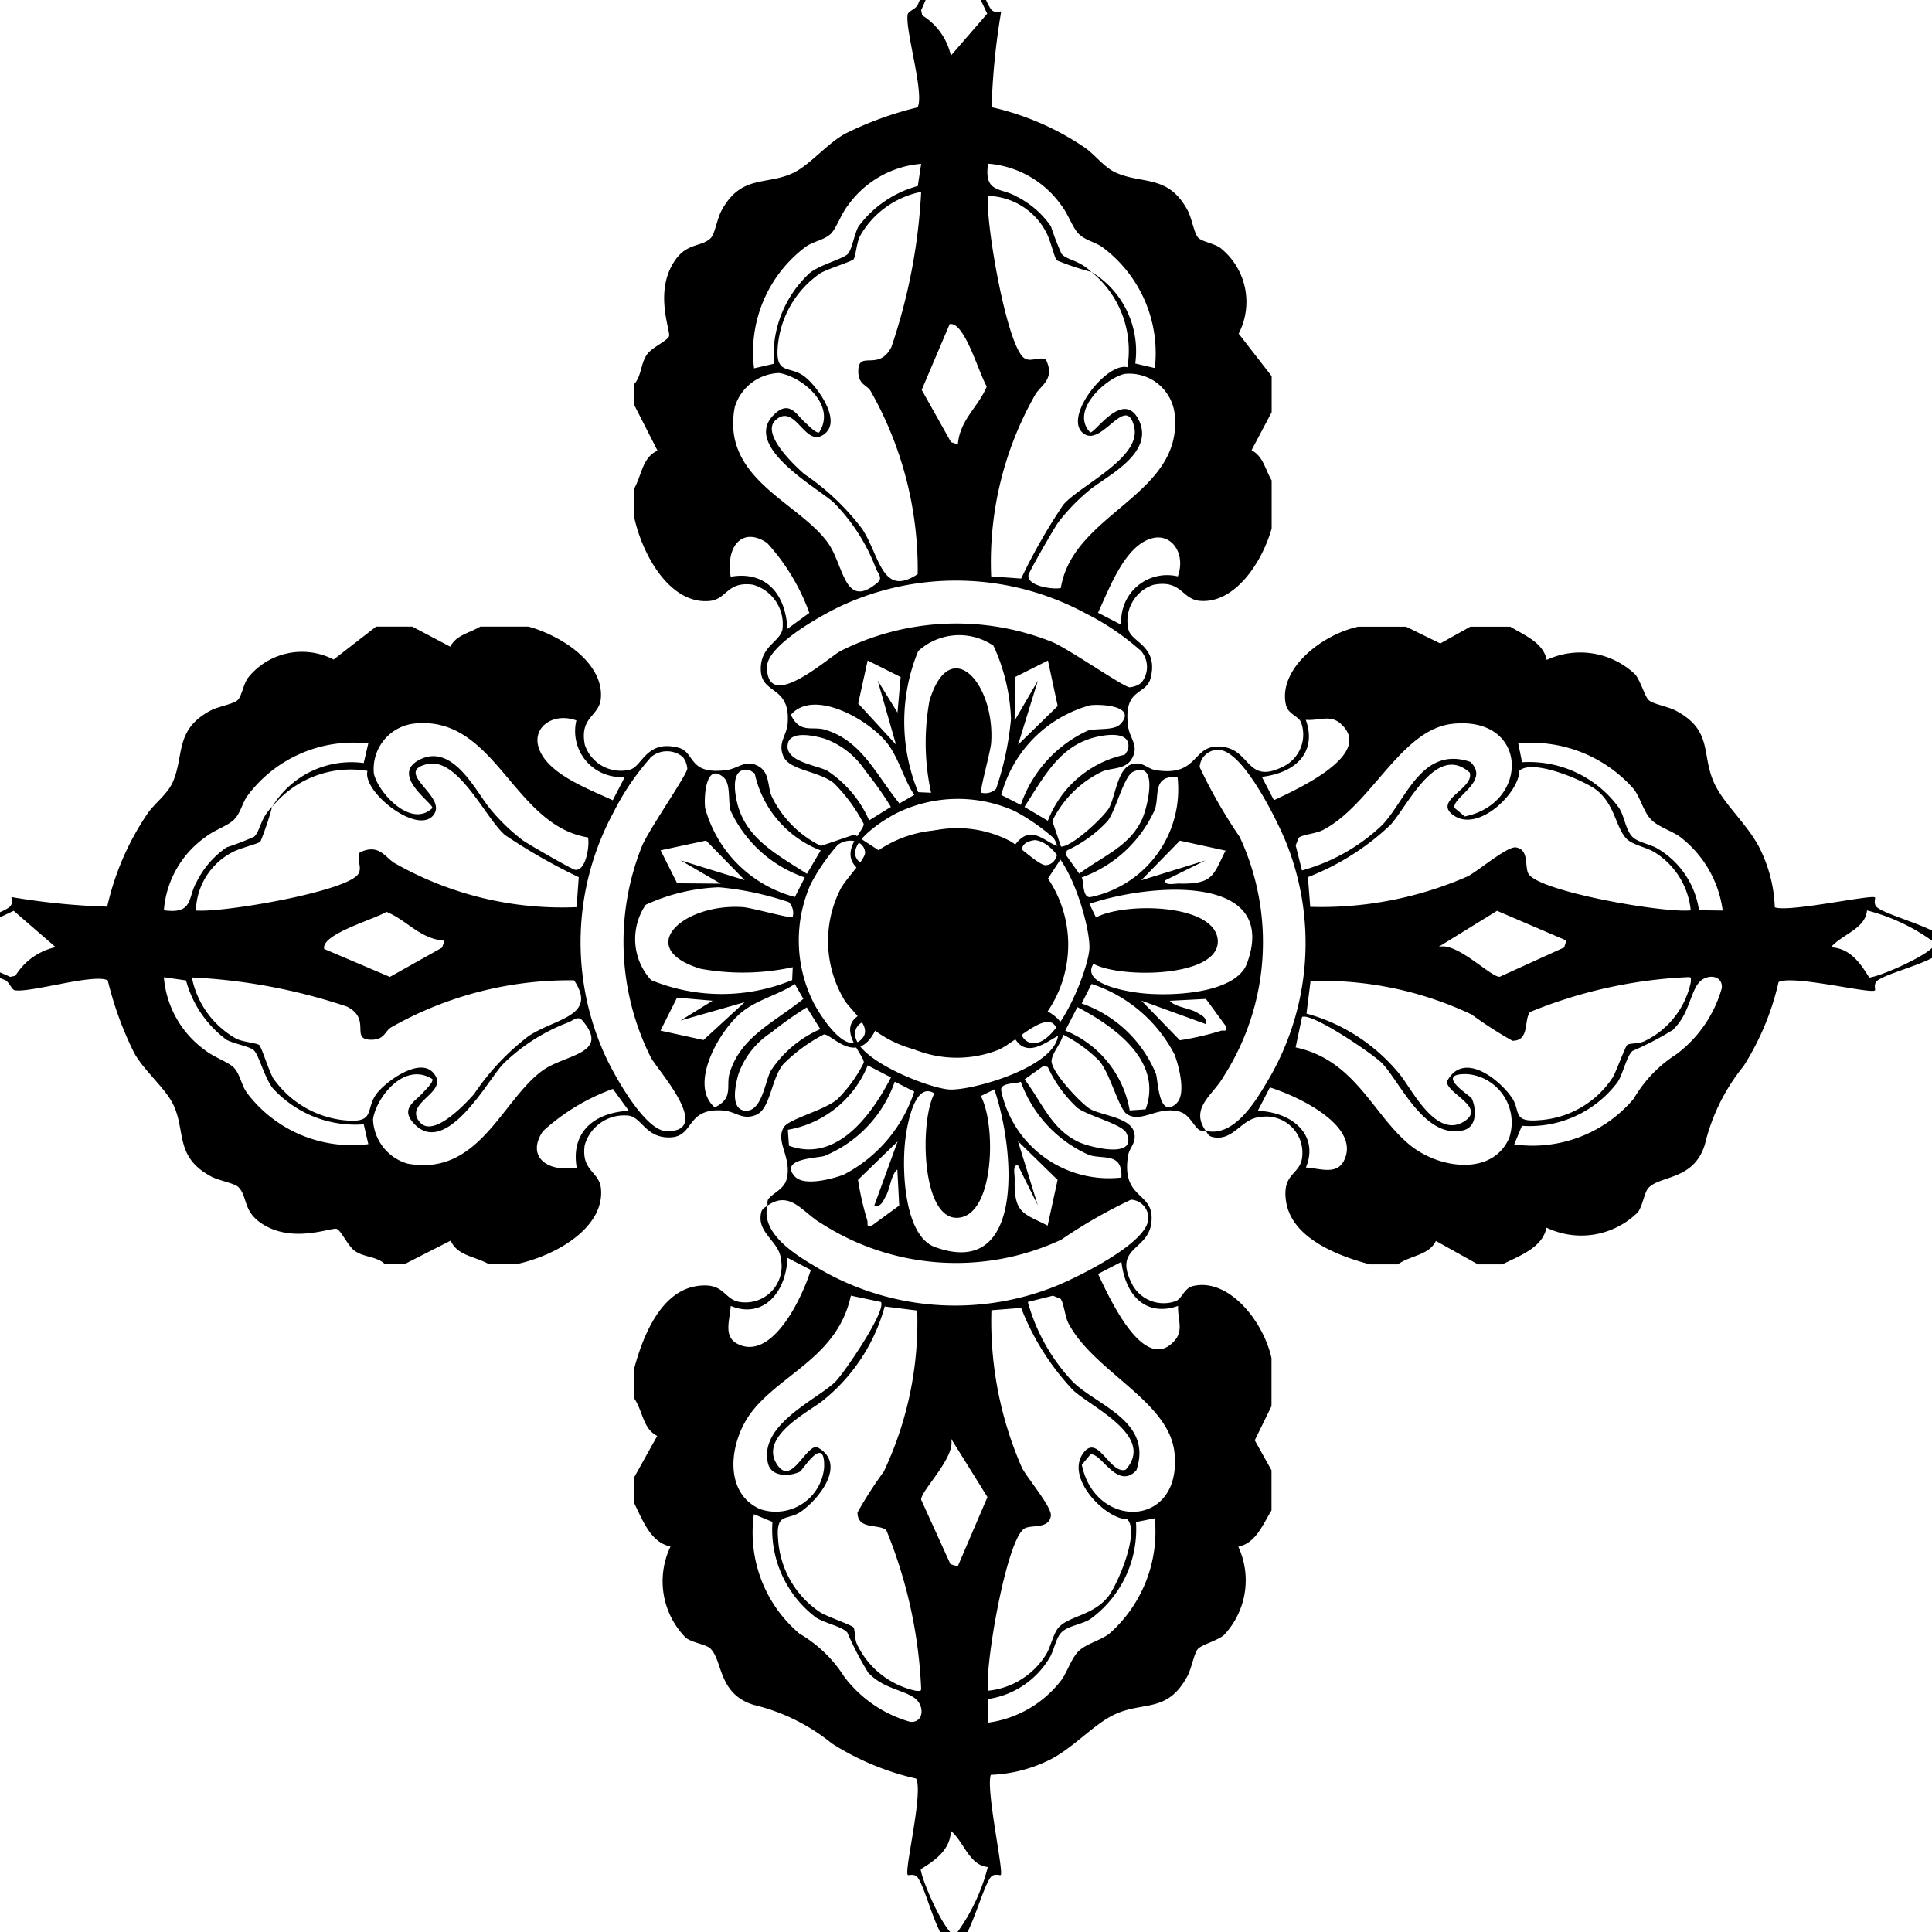 <svg viewBox="0 0 39 39" height="39" width="39" xmlns:xlink="http://www.w3.org/1999/xlink" xmlns="http://www.w3.org/2000/svg">
  <defs>
    <clipPath id="clip-path">
      <rect transform="translate(0.5 0.5)" height="39" width="39" data-name="Rectangle 1702" id="Rectangle_1702"></rect>
    </clipPath>
  </defs>
  <g transform="translate(-0.998 -0.998)" data-name="Group 642" id="Group_642">
    <g clip-path="url(#clip-path)" transform="translate(0.498 0.498)" data-name="Group 480" id="Group_480">
      <path transform="translate(-70.805 -0.865)" d="M90.639.142c.3.277.48,1.151.669,1.406.071.1.193.034.207.051a14.018,14.018,0,0,0-.193,1.93,5.482,5.482,0,0,1,1.858.8c.215.138.4.407.646.519.542.244,1.062.034,1.453.764.084.156.133.471.214.552s.3.109.439.2A1.391,1.391,0,0,1,96.309,8.1l.666.858v.728l-.406.768c.237.122.27.378.406.608v.971c-.2.707-.756,1.52-1.448,1.461-.372-.032-.367-.436-.941-.323a.765.765,0,0,0-.5.909c.065.252.606.328.447.969-.09.365-.56.19-.455.984.032.243.232.39.069.657-.132.216-.418.169-.6.253a2.159,2.159,0,0,0-1,.994l.23.677-.317.486a2.387,2.387,0,0,1-.007,2.68c.649.376.118.688.08.987-.028.219.6.881.776.983.235.134.818.171.891.476.052.216-.1.3-.124.472-.132.831.451.739.475,1.209.039.743-.836.565-.375,1.413a.719.719,0,0,0,.861.31c.131-.048.167-.261.352-.305.705-.167,1.411.686,1.583,1.454v.971l-.338.689.338.605v.809c-.184.305-.321.662-.67.734a1.611,1.611,0,0,1-.295,1.789c-.142.111-.436.189-.516.27s-.13.392-.215.551c-.4.747-.876.509-1.451.767-.46.206-.883.733-1.419.967a2.888,2.888,0,0,1-1.1.261c-.105.286.263,1.951.2,2.022-.014.016-.136-.045-.207.051-.159.214-.368,1.053-.6,1.325h-.27c-.257-.276-.435-1.1-.6-1.325-.068-.091-.189-.033-.2-.053-.073-.091.319-1.667.169-1.944a5.381,5.381,0,0,1-1.7-.709,3.96,3.96,0,0,0-1.576-.778c-.722-.219-.623-.884-.874-1.135-.087-.087-.35-.115-.494-.216a1.622,1.622,0,0,1-.314-1.846c-.4-.086-.555-.516-.741-.893V31.2l.473-.849c-.295-.146-.289-.514-.473-.769V29.02c.189-.721.555-1.572,1.253-1.691.612-.1.542.3.937.324a.729.729,0,0,0,.782-.859c-.029-.375-.5-.537-.4-.955.023-.1.114-.114.125-.136-.141.57.6,1.009.966,1.227a5.443,5.443,0,0,0,4.866.392c.379-.153,1.814-.841,1.856-1.34a.369.369,0,0,0-.347-.4,10.179,10.179,0,0,0-1.41.808,5.029,5.029,0,0,1-4.845-.331c-.363-.206-.625-.681-1.086-.355.01-.019-.012-.092.02-.135.088-.121.317-.195.37-.407.108-.435-.236-.752-.059-1.041.1-.171.812-.338,1.079-.565a2.8,2.8,0,0,0,.535-.738c.021-.164-.677-.78.075-1.036a2.32,2.32,0,0,1,0-2.751c-.733-.373-.056-.882-.076-1.036a3.294,3.294,0,0,0-.6-.819c-.309-.252-.907-.255-1.025-.553-.111-.277.072-.4.091-.666.052-.755-.522-.567-.543-1.057s.389-.574.437-.833a.826.826,0,0,0-.6-.9c-.528-.071-.518.3-.879.33-.784.067-1.344-.907-1.516-1.7v-.566c.161-.287.165-.63.473-.769L84.1,9.525v-.4c.157-.16.132-.417.268-.609.1-.137.4-.268.441-.359s-.268-.8.044-1.405c.267-.517.592-.376.8-.582.082-.082.13-.395.215-.551.409-.763.951-.491,1.5-.79.311-.17.638-.561.986-.759a6.917,6.917,0,0,1,1.473-.538c.145-.271-.252-1.552-.2-1.874.011-.066.145-.1.2-.187A10.806,10.806,0,0,1,90.5.142ZM90.5,2.488l.733-.847L90.6.3c-.158-.047-.605,1.07-.7,1.269l.021.106A1.278,1.278,0,0,1,90.5,2.488ZM89.9,4.672a2.016,2.016,0,0,0-1.484.847c-.129.164-.23.457-.339.564-.131.128-.358.153-.516.27A2.652,2.652,0,0,0,86.527,8.8l.4-.092a2.26,2.26,0,0,1,.728-1.836c.205-.163.664-.28.763-.379.082-.082.131-.395.214-.552a2.2,2.2,0,0,1,1.2-.821Zm3.438,2.184a5.751,5.751,0,0,1-.7-.235c-.043-.036-.132-.421-.216-.569a1.365,1.365,0,0,0-1.175-.733c-.048.551.387,3.071.742,3.28.139.082.291-.048.431.029.189.394-.109.514-.218.705A6.827,6.827,0,0,0,91.313,13l.605.044a11.663,11.663,0,0,1,.851-1.49c.334-.39,1.576-.943,1.432-1.568-.158-.684-.633.367-1,.145-.482-.29.436-1.467.862-1.352a2.042,2.042,0,0,0-.727-1.925,1.866,1.866,0,0,1,.886,1.849l.395.092a2.662,2.662,0,0,0-1.043-2.429c-.152-.117-.364-.144-.5-.287-.119-.123-.208-.394-.34-.562a2,2,0,0,0-1.484-.848c-.086.6.259.48.564.657a1.841,1.841,0,0,1,.706.609,5.586,5.586,0,0,0,.213.553C92.839,6.619,93.088,6.609,93.335,6.856ZM89.9,5.238a1.826,1.826,0,0,0-1.239.9c-.066.143-.083.4-.124.459-.029.043-.535.2-.673.284A2,2,0,0,0,87,8.443c-.014.466.237.316.514.5.247.163.772.868.464,1.156-.408.383-.6-.617-1.011-.258-.325.28.415.954.573,1.093a4.909,4.909,0,0,1,1.168,1.106c.358.543.4,1.394,1.122.914a7.293,7.293,0,0,0-.947-3.69c-.082-.137-.256-.131-.252-.413.006-.426.414.023.669-.483A11.543,11.543,0,0,0,89.9,5.238Zm.741,5.1c.037-.5.418-.761.583-1.172-.16-.264-.451-1.322-.749-1.257l-.564,1.326.591,1.054ZM87.564,9.9c.066.058.205.21.276.195.365-.571-.378-1.139-.81-1.2a.969.969,0,0,0-.893.688c-.277,1.446,1.276,1.91,1.875,2.731.333.457.334,1.379,1.009.81.112-.094,0-.193-.033-.281a3.794,3.794,0,0,0-.848-1.328c-.3-.286-1.88-1.139-1.206-1.785C87.242,9.434,87.378,9.733,87.564,9.9Zm5.155,3.337c.241-1.518,2.464-1.866,2.3-3.5a.923.923,0,0,0-1.007-.825c-.367.073-1.121.74-.7,1.181.092.026.656-.854.968-.274.373.694-.67,1.169-1,1.454a3.971,3.971,0,0,0-.614.638c-.083.115-.592,1-.6,1.062C92.03,13.2,92.582,13.271,92.719,13.234Zm-5.517.821.441-.321a4.221,4.221,0,0,0-.852-1.411c-.488-.333-.839.047-.736.681C86.693,12.894,87.154,13.268,87.2,14.055ZM95.081,13c.166-.456-.124-.884-.533-.766-.533.155-.834.973-1.078,1.5l.471.244A.927.927,0,0,1,95.081,13Zm-.758,1.492a5.121,5.121,0,0,0-1.1-.744,5.51,5.51,0,0,0-4.857-.189c-.354.153-1.576.809-1.578,1.269,0,.939,1.227-.183,1.489-.324a5.2,5.2,0,0,1,4.264-.181c.33.135,1.439.908,1.566.916a.447.447,0,0,0,.235-.089A.5.5,0,0,0,94.323,14.487ZM91.36,14.4a1.227,1.227,0,0,0-1.52.108,3.744,3.744,0,0,0,0,2.848l.26.012a4.738,4.738,0,0,1-.032-1.859c.415-1.36,1.324-.354,1.245.846-.012.187-.237.971-.2,1.011a.31.31,0,0,0,.3-.079,6.1,6.1,0,0,0,.3-1.408A3.867,3.867,0,0,0,91.36,14.4Zm-1.874.632-.666-.334-.191.868.763.83-.37-1.294.4.647Zm2.973-.333-.665.334-.008.879.47-.808-.4,1.294.8-.781ZM89.2,16.349c-.38-.469-1.473-1.087-1.93-.554.187.388.429.222.691.3.734.223,1.013.885,1.5,1.489l.3-.173C89.543,17.087,89.449,16.657,89.2,16.349Zm4.726-.371c.333-.365-.4-.405-.617-.376a2.557,2.557,0,0,0-1.792,1.811l.394.2a2.559,2.559,0,0,1,1.353-1.5C93.453,16.059,93.8,16.119,93.925,15.977Zm-5.146.956a1.651,1.651,0,0,0-.833-.659c-.184-.054-.68-.172-.738.1-.079.368.589.434.8.551a2.3,2.3,0,0,1,.841,1l.439-.273A6.884,6.884,0,0,0,88.78,16.933Zm3.677,1A2.153,2.153,0,0,1,94.011,16.6l.062-.093c.1-.419-.494-.305-.688-.253-.69.184-1,.777-1.4,1.4Zm.116.348a4.055,4.055,0,0,0-.79-.547,2.8,2.8,0,0,0-2.336.024c-.223.1-1.216.693-.764,1.029.236.176.556-.262.764-.381a2.314,2.314,0,0,1,2.238-.069c.191.1.6.506.736.492C92.657,18.806,92.721,18.492,92.573,18.284Zm-3.84,3.71a.259.259,0,0,0-.158.314c.115.494,1.505,1.033,1.9,1.052.452.023,2.128-.447,2.19-1.1-.09-.686-.846.166-1.231.309a2.291,2.291,0,0,1-2.029-.2C89.2,22.257,88.988,21.909,88.733,21.994Zm.558,1.122-.47-.243a2.132,2.132,0,0,1-1.612,1.3l.022.322C88.145,24.826,88.844,23.978,89.29,23.116Zm3.08-.234-.383.273c.372.5.545,1.01,1.1,1.269.215.1,1.192.349.958-.179-.082-.186-.76-.345-.989-.512a2.586,2.586,0,0,1-.6-.826Zm-5.018,2.236c.184.2.752.048.981-.038A2.9,2.9,0,0,0,89.761,23.4l-.394-.2A2.522,2.522,0,0,1,87.946,24.7C87.8,24.745,87.021,24.752,87.353,25.118ZM91.911,23.2c-.073.05-.437.005-.393.192a2.221,2.221,0,0,0,2.424,1.743c.026-.523-.383-.356-.662-.459A2.568,2.568,0,0,1,91.911,23.2Zm-1.744.237c-.388-.248-.549.6-.589.951-.072.629-.011,1.927.6,2.15,1.8.657,1.633-1.9,1.2-3.182l-.274.133c.31.58.278,2.371-.437,2.456C89.9,26.038,89.864,23.993,90.167,23.439ZM88.954,25.7l.471-1.294-.8.776a5.878,5.878,0,0,0,.185.811c.027.081-.038.143.1.108l.547-.4-.038-.728c-.129.1-.145.4-.243.557C89.121,25.633,89.079,25.733,88.954,25.7Zm3.5.4.2-.917-.8-.781.4,1.294-.4-.808c-.116-.02-.064.185-.066.282C91.77,25.87,91.967,25.855,92.458,26.108ZM87.673,27l-.471-.244c-.036.756-.533,1.228-1.146.97-.016.282-.157.617.136.767C86.871,28.839,87.473,27.632,87.673,27Zm7.415.726c-.6.213-1.054-.142-1.146-.889l-.471.244c.245.523.946,2.048,1.554,1.336C95.2,28.21,95.072,27.984,95.087,27.725Zm-6-.079-.607-.128c-.259,1.214-1.37,1.56-1.981,2.32-.47.585-.618,1.649.148,1.989a.981.981,0,0,0,1.293-.834c.025-.706-.437.052-.486.077-.182.092-.576.127-.647-.166-.189-.78.974-1.278,1.353-1.64C88.34,29.09,89.2,27.83,89.088,27.646Zm3.624-.064-.152-.063-.507.127a3.814,3.814,0,0,0,.912,1.615c.494.482,1.613.794,1.28,1.782-.388.418-.721-.382-.931-.316l-.171.205c.27,1.323,2.033,1.285,1.87-.247-.111-1.04-1.628-1.631-2.14-2.608C92.8,27.931,92.781,27.671,92.713,27.581Zm-2.892.237-.656-.082a3.675,3.675,0,0,1-1.228,1.883c-.263.226-1.326.73-.944,1.308.283.428.544-.333.793-.359.641.323.055,1.059-.321,1.315-.268.182-.5,0-.452.551a1.916,1.916,0,0,0,.86,1.482c.129.079.638.255.663.3.035.059.014.232.076.351a1.71,1.71,0,0,0,1.185.927c.117.007.106.012.1-.125a9.516,9.516,0,0,0-.7-3.119c-.158-.132-.582,0-.581-.357a8.182,8.182,0,0,1,.53-.823A7.057,7.057,0,0,0,89.82,27.818Zm4.24,4.214c-.435-.005-1.24-.815-.9-1.319.3-.446.542.415.867.319.611-.679-.694-1.262-1.063-1.609a5.114,5.114,0,0,1-1.046-1.658l-.6.047a7.377,7.377,0,0,0,.615,3.177c.112.217.611.8.585.974-.041.272-.386.173-.53.253-.359.2-.8,2.731-.741,3.277a1.562,1.562,0,0,0,1.175-.733c.1-.164.145-.442.271-.564.225-.217.679-.229.98-.6C93.869,33.344,94.318,32.292,94.06,32.032Zm-3.422.951.6-1.4L90.5,30.4c.12.364-.611,1.055-.6,1.239l.591,1.3Zm-1.8,2.156a6.324,6.324,0,0,1-.428-.821c-.1-.118-.458-.191-.628-.3a2.222,2.222,0,0,1-.884-1.933l-.375-.156a2.675,2.675,0,0,0,.921,2.412,2.635,2.635,0,0,1,.9.864,2.524,2.524,0,0,0,1.334.915c.264.026.3-.3.11-.464C89.572,35.481,89.141,35.458,88.842,35.14Zm5.774-3.127-.375.076a2.243,2.243,0,0,1-.927,1.961c-.17.107-.45.132-.583.271-.114.119-.145.368-.242.518a1.734,1.734,0,0,1-1.236.822l-.006.478a2.241,2.241,0,0,0,1.481-.852c.131-.176.212-.467.37-.607s.416-.2.6-.335A2.747,2.747,0,0,0,94.616,32.012Zm-3.37,7.039c-.372-.038-.477-.505-.741-.729-.014.4-.352.614-.61.774.022.245.527,1.371.7,1.326A3.9,3.9,0,0,0,91.246,39.051Z" data-name="Path 75868" id="Path_75868"></path>
      <path transform="translate(-0.865 -70.069)" d="M.142,89.554c.277-.3,1.151-.48,1.406-.669.1-.071.034-.193.051-.207a14.018,14.018,0,0,0,1.93.193,5.482,5.482,0,0,1,.8-1.858c.138-.215.407-.4.519-.646.244-.542.034-1.062.764-1.453.156-.084.471-.133.552-.214s.109-.3.2-.439A1.391,1.391,0,0,1,8.1,83.883l.858-.666h.728l.768.406c.122-.237.378-.27.608-.406h.971c.707.2,1.52.756,1.461,1.448-.032.372-.436.367-.323.941a.765.765,0,0,0,.909.5c.252-.065.328-.606.969-.447.365.091.19.56.984.455.243-.032.39-.232.657-.069.216.132.169.418.253.6a2.159,2.159,0,0,0,.994,1l.677-.23.486.317a2.387,2.387,0,0,1,2.68.007c.376-.649.688-.118.987-.08.219.028.881-.6.983-.776.134-.235.171-.818.476-.891.216-.052.3.1.472.124.831.132.739-.451,1.209-.475.743-.039.565.836,1.413.375a.719.719,0,0,0,.31-.861c-.048-.131-.261-.167-.305-.352-.167-.705.686-1.411,1.454-1.583h.971l.689.338.605-.338h.809c.305.184.662.321.734.67a1.611,1.611,0,0,1,1.789.295c.111.142.189.436.27.516s.392.13.551.215c.747.4.509.876.767,1.451.206.46.733.883.967,1.418a2.888,2.888,0,0,1,.261,1.1c.286.105,1.951-.263,2.022-.2.016.014-.045.136.051.207.214.159,1.053.368,1.325.6v.27c-.276.257-1.1.435-1.325.6-.091.068-.033.189-.053.2-.091.073-1.667-.319-1.944-.169a5.381,5.381,0,0,1-.709,1.7,3.959,3.959,0,0,0-.778,1.576c-.219.722-.884.623-1.135.874-.087.087-.115.35-.216.494a1.622,1.622,0,0,1-1.846.314c-.086.4-.516.555-.893.741H31.2l-.849-.473c-.146.295-.514.289-.769.473H29.02c-.721-.189-1.572-.555-1.691-1.253-.1-.612.3-.542.324-.937a.729.729,0,0,0-.859-.782c-.375.029-.537.5-.955.4-.1-.023-.114-.114-.136-.125.57.141,1.009-.6,1.227-.966a5.443,5.443,0,0,0,.392-4.866c-.153-.379-.841-1.814-1.34-1.856a.369.369,0,0,0-.4.347,10.177,10.177,0,0,0,.808,1.41,5.03,5.03,0,0,1-.331,4.845c-.206.363-.681.625-.355,1.086-.019-.01-.092.012-.135-.02-.121-.089-.195-.317-.407-.37-.435-.108-.752.236-1.041.059-.171-.1-.338-.812-.565-1.079a2.8,2.8,0,0,0-.738-.535c-.164-.021-.78.677-1.036-.075a2.321,2.321,0,0,1-2.751,0c-.373.733-.882.056-1.036.076a3.294,3.294,0,0,0-.819.6c-.252.309-.255.907-.553,1.025-.277.111-.4-.072-.666-.091-.755-.052-.567.522-1.057.543s-.574-.389-.833-.437a.826.826,0,0,0-.9.6c-.071.528.3.518.33.879.067.784-.907,1.344-1.7,1.516h-.566c-.287-.161-.63-.165-.769-.473l-.929.473h-.4c-.16-.157-.417-.132-.609-.268-.137-.1-.268-.4-.359-.441s-.8.268-1.405-.044c-.517-.267-.376-.592-.582-.8-.082-.082-.395-.13-.551-.215-.763-.409-.491-.951-.79-1.5-.17-.311-.561-.638-.759-.986a6.917,6.917,0,0,1-.538-1.473c-.271-.145-1.552.252-1.874.2-.066-.011-.1-.145-.187-.2a10.807,10.807,0,0,1-1.326-.685Zm2.346.134-.847-.733L.3,89.588c-.047.158,1.07.605,1.269.7l.106-.021A1.278,1.278,0,0,1,2.488,89.688Zm2.185.608A2.015,2.015,0,0,0,5.52,91.78c.164.129.457.23.564.339.128.131.153.358.27.516A2.652,2.652,0,0,0,8.8,93.665l-.092-.4a2.259,2.259,0,0,1-1.836-.728c-.163-.205-.28-.664-.379-.763-.082-.082-.395-.131-.552-.214a2.2,2.2,0,0,1-.821-1.2Zm2.184-3.438a5.751,5.751,0,0,1-.235.7c-.036.043-.421.132-.569.216a1.365,1.365,0,0,0-.733,1.175c.551.048,3.071-.387,3.28-.742.082-.139-.048-.291.029-.431.394-.188.514.109.705.218a6.827,6.827,0,0,0,3.67.887l.044-.605a11.663,11.663,0,0,1-1.49-.851c-.39-.334-.943-1.576-1.568-1.432-.684.158.367.633.145,1-.29.482-1.467-.436-1.352-.862a2.042,2.042,0,0,0-1.925.727,1.866,1.866,0,0,1,1.849-.886l.092-.395a2.662,2.662,0,0,0-2.429,1.043c-.117.152-.144.364-.287.5-.123.119-.394.208-.562.34a2,2,0,0,0-.848,1.484c.6.086.48-.259.657-.564a1.84,1.84,0,0,1,.609-.706,5.6,5.6,0,0,0,.553-.213C6.619,87.353,6.609,87.1,6.856,86.857ZM5.238,90.3a1.826,1.826,0,0,0,.9,1.239c.143.066.4.083.459.124.043.029.2.535.284.673a2,2,0,0,0,1.564.856c.466.014.316-.237.5-.514.163-.247.868-.772,1.156-.464.383.408-.617.6-.258,1.011.28.325.954-.415,1.093-.573A4.913,4.913,0,0,1,12.04,91.48c.543-.358,1.394-.4.914-1.122a7.293,7.293,0,0,0-3.69.947c-.137.082-.131.256-.413.252-.426-.006.023-.414-.483-.669A11.543,11.543,0,0,0,5.238,90.3Zm5.1-.741c-.5-.037-.761-.418-1.172-.583-.264.16-1.322.451-1.257.749l1.326.564,1.054-.591ZM9.9,92.629c.058-.066.21-.205.195-.276-.571-.365-1.139.378-1.2.81a.969.969,0,0,0,.688.893c1.446.277,1.91-1.276,2.731-1.875.457-.333,1.379-.334.81-1.009-.094-.112-.193,0-.281.033a3.794,3.794,0,0,0-1.328.848c-.286.3-1.139,1.88-1.785,1.206C9.434,92.951,9.733,92.815,9.9,92.629Zm3.337-5.155c-1.518-.241-1.866-2.464-3.5-2.3a.923.923,0,0,0-.825,1.007c.073.367.74,1.121,1.181.7.026-.092-.854-.656-.274-.968.694-.373,1.169.67,1.454,1a3.971,3.971,0,0,0,.638.614c.115.083,1,.592,1.062.6C13.2,88.162,13.271,87.61,13.234,87.474Zm.821,5.517-.321-.441a4.221,4.221,0,0,0-1.411.852c-.333.488.047.839.681.736C12.894,93.5,13.268,93.038,14.055,92.991ZM13,85.112c-.456-.166-.884.124-.766.533.155.533.973.834,1.5,1.078l.244-.471A.927.927,0,0,1,13,85.112Zm1.492.758a5.121,5.121,0,0,0-.744,1.1,5.51,5.51,0,0,0-.189,4.857c.153.354.809,1.576,1.269,1.578.939,0-.183-1.227-.324-1.489a5.2,5.2,0,0,1-.181-4.264c.135-.33.908-1.439.916-1.566a.447.447,0,0,0-.089-.235A.5.5,0,0,0,14.487,85.869ZM14.4,88.833a1.227,1.227,0,0,0,.108,1.52,3.744,3.744,0,0,0,2.848,0l.012-.26a4.737,4.737,0,0,1-1.859.032c-1.36-.415-.353-1.323.846-1.245.187.012.971.237,1.011.2a.31.31,0,0,0-.079-.3,6.1,6.1,0,0,0-1.408-.3A3.868,3.868,0,0,0,14.4,88.833Zm.632,1.874-.334.666.868.19.83-.763-1.294.37.647-.4ZM14.7,87.734l.334.665.879.008-.808-.47,1.294.4-.781-.8Zm1.647,3.259c-.469.38-1.087,1.473-.554,1.93.388-.187.222-.429.3-.691.223-.734.885-1.013,1.489-1.5l-.173-.3C17.087,90.649,16.657,90.744,16.349,90.993Zm-.371-4.726c-.365-.333-.405.4-.376.617a2.557,2.557,0,0,0,1.811,1.792l.2-.394a2.559,2.559,0,0,1-1.5-1.353C16.059,86.74,16.119,86.4,15.977,86.267Zm.956,5.146a1.651,1.651,0,0,0-.659.833c-.054.184-.172.68.1.738.368.079.434-.589.551-.8a2.3,2.3,0,0,1,1-.841l-.273-.439A6.893,6.893,0,0,0,16.933,91.413Zm1-3.677A2.153,2.153,0,0,1,16.6,86.182l-.093-.062c-.419-.1-.305.494-.253.688.184.69.777,1,1.4,1.4Zm.348-.116a4.055,4.055,0,0,0-.547.79,2.8,2.8,0,0,0,.024,2.336c.1.223.693,1.216,1.029.764.176-.236-.262-.556-.381-.764a2.314,2.314,0,0,1-.069-2.238c.1-.191.506-.6.492-.736C18.806,87.535,18.492,87.471,18.284,87.619Zm3.71,3.84a.259.259,0,0,0,.314.158c.494-.115,1.033-1.505,1.052-1.9.023-.452-.447-2.128-1.1-2.19-.686.09.166.846.309,1.231a2.291,2.291,0,0,1-.2,2.029C22.257,90.995,21.909,91.2,21.994,91.46Zm1.122-.558-.243.47a2.132,2.132,0,0,1,1.3,1.612l.322-.022C24.826,92.047,23.978,91.349,23.116,90.9Zm-.234-3.08.273.383c.5-.372,1.01-.545,1.269-1.1.1-.215.349-1.192-.179-.958-.186.082-.345.76-.512.989a2.586,2.586,0,0,1-.826.6Zm2.236,5.018c.2-.184.048-.752-.038-.981A2.9,2.9,0,0,0,23.4,90.431l-.2.394A2.522,2.522,0,0,1,24.7,92.247C24.745,92.391,24.752,93.171,25.118,92.84ZM23.2,88.282c.05.073.005.437.192.393a2.221,2.221,0,0,0,1.743-2.424c-.523-.026-.356.383-.459.662A2.568,2.568,0,0,1,23.2,88.282Zm.237,1.744c-.248.388.6.549.951.589.629.072,1.927.011,2.15-.6.657-1.8-1.9-1.633-3.182-1.2l.133.274c.58-.31,2.371-.278,2.456.437C26.038,90.3,23.993,90.329,23.439,90.025ZM25.7,91.239l-1.294-.471.776.8A5.885,5.885,0,0,0,26,91.38c.081-.027.143.038.108-.1l-.4-.547-.728.038c.1.129.4.145.557.243C25.633,91.072,25.733,91.114,25.7,91.239Zm.4-3.5-.917-.2-.781.8,1.294-.4-.808.4c-.02.116.185.064.282.066C25.87,88.422,25.855,88.225,26.108,87.734ZM27,92.52l-.244.471c.756.036,1.228.533.97,1.146.282.016.617.157.767-.136C28.839,93.322,27.632,92.719,27,92.52Zm.726-7.415c.213.6-.142,1.054-.889,1.146l.244.471c.523-.245,2.048-.946,1.336-1.554C28.21,84.993,27.984,85.121,27.725,85.1Zm-.079,6-.128.607c1.214.259,1.56,1.37,2.32,1.981.585.47,1.649.618,1.989-.148a.981.981,0,0,0-.834-1.293c-.706-.025.052.437.077.486.092.182.127.576-.166.647-.78.189-1.278-.974-1.64-1.353C29.09,91.852,27.83,90.992,27.646,91.1Zm-.064-3.624-.063.152.127.507a3.814,3.814,0,0,0,1.615-.912c.482-.494.794-1.613,1.782-1.28.418.388-.382.721-.316.931l.205.171c1.323-.27,1.285-2.033-.247-1.87-1.04.111-1.631,1.628-2.608,2.14C27.931,87.4,27.671,87.411,27.581,87.48Zm.237,2.892-.082.656a3.676,3.676,0,0,1,1.883,1.228c.226.263.73,1.326,1.308.944.428-.282-.333-.544-.359-.793.323-.641,1.059-.055,1.315.321.182.268,0,.5.551.452a1.916,1.916,0,0,0,1.482-.86c.079-.129.255-.638.3-.663.059-.035.232-.014.351-.076a1.71,1.71,0,0,0,.927-1.185c.007-.117.012-.106-.125-.1a9.517,9.517,0,0,0-3.119.7c-.132.158,0,.582-.357.581a8.184,8.184,0,0,1-.823-.53A7.057,7.057,0,0,0,27.818,90.372Zm4.214-4.24c-.005.435-.815,1.24-1.319.9-.446-.3.415-.542.319-.867-.679-.611-1.262.694-1.609,1.063a5.114,5.114,0,0,1-1.658,1.046l.047.6a7.377,7.377,0,0,0,3.177-.615c.217-.112.8-.611.974-.585.272.041.173.386.253.53.2.359,2.731.8,3.277.741a1.562,1.562,0,0,0-.733-1.175c-.164-.1-.442-.145-.564-.271-.217-.225-.229-.679-.6-.98C33.344,86.324,32.292,85.874,32.032,86.132Zm.951,3.422-1.4-.6-1.185.731c.364-.12,1.055.611,1.239.6l1.3-.591Zm2.156,1.8a6.321,6.321,0,0,1-.821.428c-.118.1-.191.458-.3.628a2.223,2.223,0,0,1-1.933.884l-.156.375a2.675,2.675,0,0,0,2.412-.921,2.635,2.635,0,0,1,.864-.9,2.524,2.524,0,0,0,.915-1.333c.026-.264-.3-.3-.464-.11C35.481,90.62,35.458,91.051,35.14,91.35Zm-3.127-5.774.076.375a2.243,2.243,0,0,1,1.961.927c.107.17.132.45.271.583.119.114.368.145.518.242a1.734,1.734,0,0,1,.822,1.236l.478.006a2.241,2.241,0,0,0-.852-1.481c-.176-.131-.467-.212-.607-.37s-.2-.416-.335-.6A2.747,2.747,0,0,0,32.012,85.576Zm7.039,3.37c-.038.372-.505.477-.729.741.4.014.614.352.774.61.245-.022,1.371-.527,1.326-.7A3.9,3.9,0,0,0,39.051,88.947Z" data-name="Path 75869" id="Path_75869"></path>
    </g>
  </g>
</svg>
